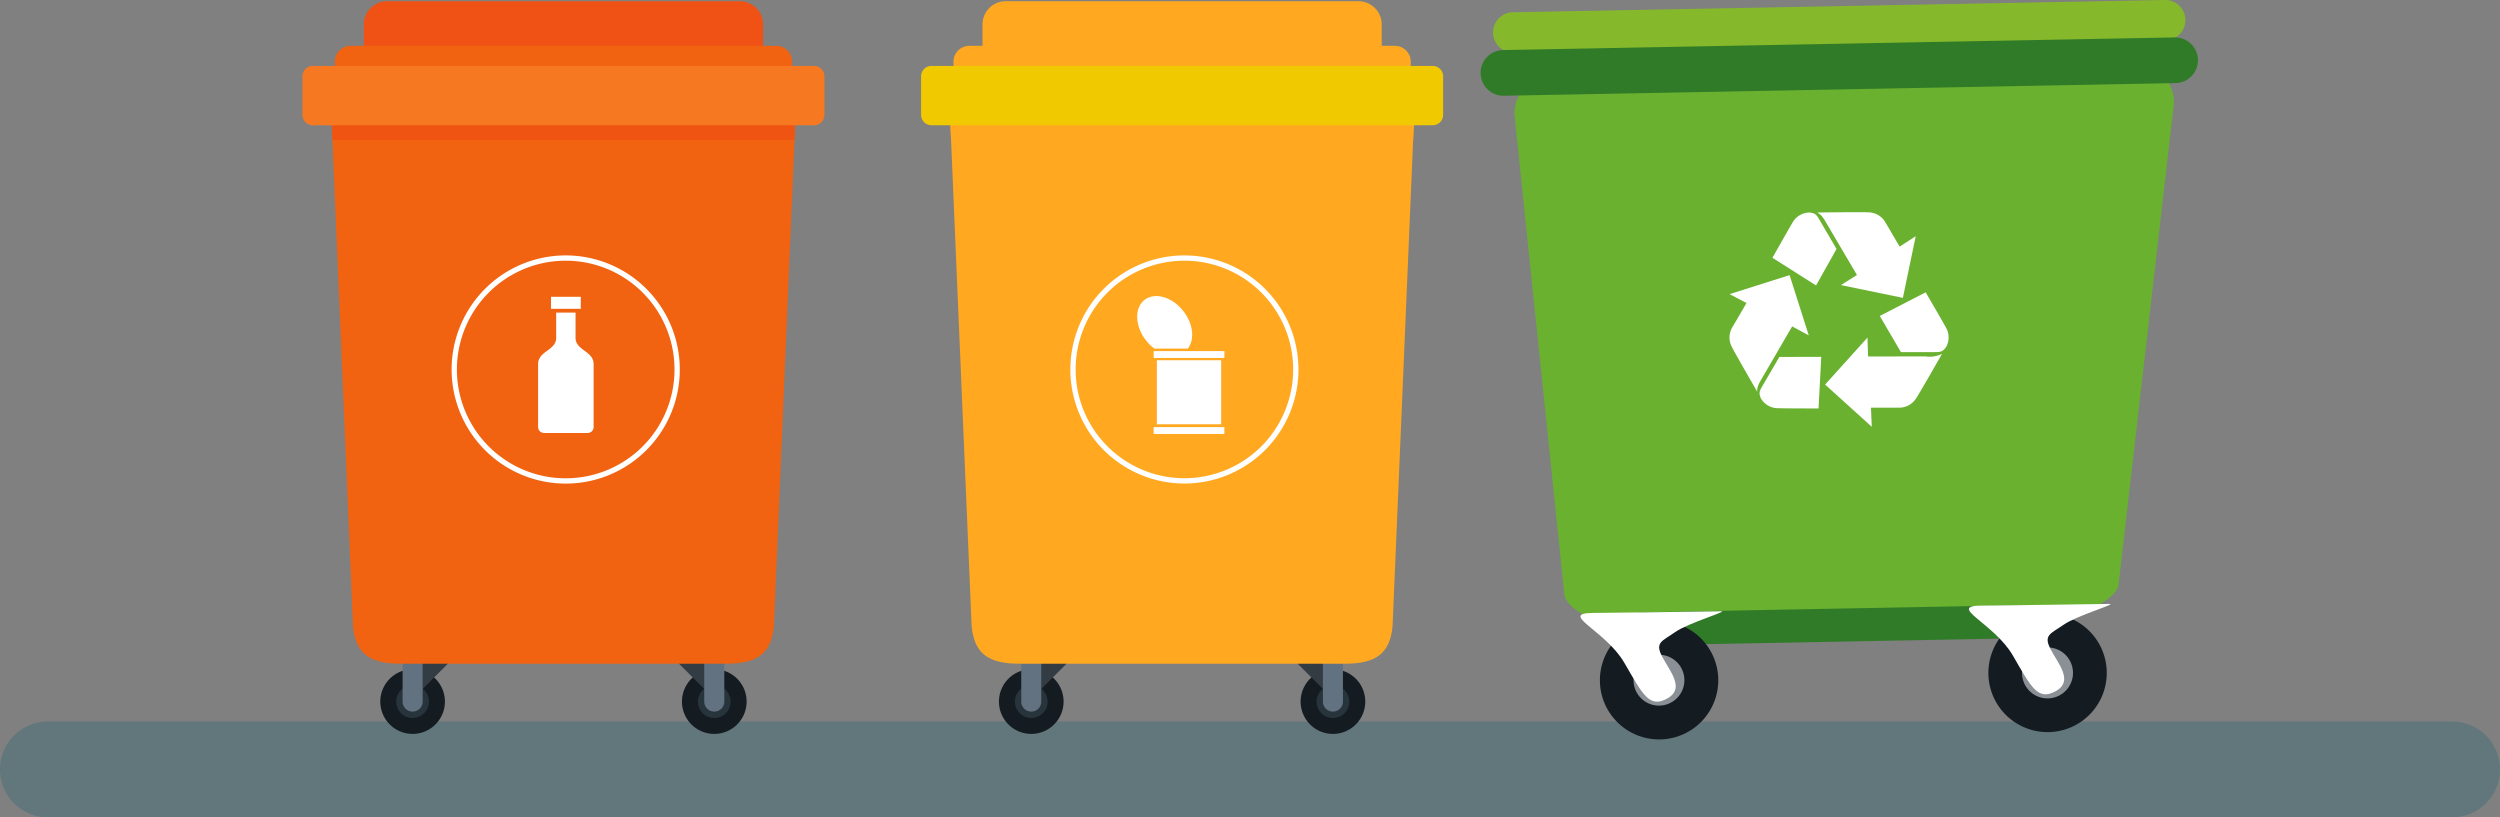 <svg xmlns="http://www.w3.org/2000/svg" xmlns:xlink="http://www.w3.org/1999/xlink" width="336.495" height="110.005" viewBox="0 0 336.495 110.005"><rect x="0" y="0" width="336.495" height="110.005" fill="#808080" stroke="none"/><defs><clipPath id="a"><rect width="336.495" height="12.883" fill="none"/></clipPath><clipPath id="c"><rect width="255.078" height="110.005" fill="none"/></clipPath><clipPath id="d"><rect width="255.078" height="110.006" fill="none"/></clipPath></defs><g transform="translate(4902.068 -1723.424)"><g transform="translate(-4902.068 1820.545)" opacity="0.48" style="mix-blend-mode:multiply;isolation:isolate"><g clip-path="url(#a)"><g clip-path="url(#a)"><path d="M619.259,98.819H295.646a6.441,6.441,0,0,1,0-12.882H619.259a6.441,6.441,0,0,1,0,12.882" transform="translate(-289.205 -85.937)" fill="#3f6c75"/></g></g></g><g transform="translate(-4861.36 1723.424)" clip-path="url(#c)"><g transform="translate(0 -0.001)"><g clip-path="url(#d)"><path d="M3.75,3.194V6.737A3.121,3.121,0,0,0,6.871,9.861H54.36a3.122,3.122,0,0,0,3.121-3.124V3.194A3.123,3.123,0,0,0,54.36.075H6.871A3.121,3.121,0,0,0,3.75,3.194" transform="translate(4.517 0.091)" fill="#ef5214" fill-rule="evenodd"/><path d="M1.977,7.755V4.931A2.136,2.136,0,0,1,4.111,2.8h57.28a2.136,2.136,0,0,1,2.134,2.134V7.755Z" transform="translate(2.381 3.37)" fill="#f16211" fill-rule="evenodd"/><path d="M31.517,46.946a4.352,4.352,0,1,0-5.725,2.262,4.352,4.352,0,0,0,5.725-2.262" transform="translate(27.91 49.217)" fill="#141b21" fill-rule="evenodd"/><path d="M28.37,44.917a2.2,2.2,0,1,0-2.9,1.146,2.2,2.2,0,0,0,2.9-1.146" transform="translate(29.084 50.393)" fill="#28343c" fill-rule="evenodd"/><path d="M27.061,40.2v4.391L22.67,40.2Z" transform="translate(27.304 48.42)" fill="#343c43" fill-rule="evenodd"/><path d="M26.42,47.5a1.352,1.352,0,0,0,.811-1.186v.011a.992.992,0,0,0,0-.115V39.993h-2.7v6.322h0a1.37,1.37,0,0,0,.11.485,1.349,1.349,0,0,0,1.772.7" transform="translate(29.551 48.17)" fill="#637281" fill-rule="evenodd"/><path d="M5.113,46.945a4.349,4.349,0,1,1,5.718,2.262,4.349,4.349,0,0,1-5.718-2.262" transform="translate(5.724 49.218)" fill="#141b21" fill-rule="evenodd"/><path d="M5.909,44.916A2.2,2.2,0,1,1,8.8,46.063a2.2,2.2,0,0,1-2.891-1.147" transform="translate(6.898 50.393)" fill="#28343c" fill-rule="evenodd"/><path d="M7.211,40.2v4.393L11.6,40.2Z" transform="translate(8.686 48.42)" fill="#343c43" fill-rule="evenodd"/><path d="M6.927,47.5a1.348,1.348,0,0,1-.811-1.186v.011a1,1,0,0,1,0-.115V39.991h2.7v6.322h0a1.314,1.314,0,0,1-.11.485,1.348,1.348,0,0,1-1.772.7" transform="translate(7.364 48.17)" fill="#637281" fill-rule="evenodd"/><path d="M4.7,76.42,1.747,6.572H64.309L61.355,76.42c-.366,3.606-2.213,5-6.428,5h-43.8c-4.217,0-6.062-1.391-6.43-5" transform="translate(2.104 7.916)" fill="#f16211" fill-rule="evenodd"/><path d="M1.894,10.039l-.117-2.72H64.2l-.117,2.72Z" transform="translate(2.141 8.816)" fill="#ef5413" fill-rule="evenodd"/><path d="M0,5.424v5.189a1.4,1.4,0,0,0,1.4,1.4H68.864a1.4,1.4,0,0,0,1.4-1.4V5.424a1.4,1.4,0,0,0-1.4-1.4H1.4A1.4,1.4,0,0,0,0,5.424" transform="translate(0 4.848)" fill="#f67820" fill-rule="evenodd"/><path d="M21.064,35.289H15.187a.8.8,0,0,1-.8-.8V26.045c0-1.766,2.26-1.819,2.434-3.421V19.086h2.61v3.549c.179,1.592,2.431,1.647,2.431,3.41V34.49a.8.8,0,0,1-.8.8" transform="translate(17.331 22.989)" fill="#fff" fill-rule="evenodd"/><rect width="4.01" height="1.618" transform="translate(33.455 39.949)" fill="#fff"/><path d="M39.264,30.755a15,15,0,1,1-15-15,15,15,0,0,1,15,15Z" transform="translate(11.171 18.98)" fill="none" stroke="#fff" stroke-miterlimit="10" stroke-width="0.712"/><path d="M41.524,3.194V6.737a3.122,3.122,0,0,0,3.121,3.124H92.134a3.122,3.122,0,0,0,3.121-3.124V3.194A3.123,3.123,0,0,0,92.134.075H44.645a3.123,3.123,0,0,0-3.121,3.119" transform="translate(50.013 0.091)" fill="#ffa820" fill-rule="evenodd"/><path d="M39.751,7.755V4.931A2.136,2.136,0,0,1,41.885,2.8h57.28A2.137,2.137,0,0,1,101.3,4.931V7.755Z" transform="translate(47.878 3.37)" fill="#ffa820" fill-rule="evenodd"/><path d="M69.29,46.946a4.351,4.351,0,1,0-5.723,2.262,4.351,4.351,0,0,0,5.723-2.262" transform="translate(73.406 49.217)" fill="#141b21" fill-rule="evenodd"/><path d="M66.143,44.917a2.2,2.2,0,1,0-2.894,1.146,2.2,2.2,0,0,0,2.894-1.146" transform="translate(74.581 50.393)" fill="#28343c" fill-rule="evenodd"/><path d="M64.835,40.2v4.391L60.444,40.2Z" transform="translate(72.801 48.42)" fill="#343c43" fill-rule="evenodd"/><path d="M64.192,47.5A1.348,1.348,0,0,0,65,46.315v.011a.992.992,0,0,0,0-.115V39.993H62.309v6.322a1.37,1.37,0,0,0,.11.485,1.35,1.35,0,0,0,1.772.7" transform="translate(75.047 48.17)" fill="#637281" fill-rule="evenodd"/><path d="M42.886,46.945a4.35,4.35,0,1,1,5.721,2.262,4.35,4.35,0,0,1-5.721-2.262" transform="translate(51.221 49.218)" fill="#141b21" fill-rule="evenodd"/><path d="M43.684,44.916a2.2,2.2,0,1,1,2.894,1.146,2.2,2.2,0,0,1-2.894-1.146" transform="translate(52.394 50.393)" fill="#28343c" fill-rule="evenodd"/><path d="M44.985,40.2v4.393L49.374,40.2Z" transform="translate(54.182 48.42)" fill="#343c43" fill-rule="evenodd"/><path d="M44.7,47.5a1.348,1.348,0,0,1-.811-1.186v.011a1,1,0,0,1,0-.115V39.991h2.694v6.322h0a1.314,1.314,0,0,1-.11.485,1.348,1.348,0,0,1-1.772.7" transform="translate(52.861 48.17)" fill="#637281" fill-rule="evenodd"/><path d="M42.476,76.42,39.52,6.572h62.564L99.128,76.42c-.366,3.606-2.211,5-6.428,5H48.907c-4.219,0-6.062-1.391-6.43-5" transform="translate(47.599 7.916)" fill="#ffa820" fill-rule="evenodd"/><path d="M39.668,10.039l-.117-2.72h62.423l-.115,2.72Z" transform="translate(47.637 8.816)" fill="#ffa820" fill-rule="evenodd"/><path d="M37.774,5.424v5.189a1.4,1.4,0,0,0,1.4,1.4h67.465a1.4,1.4,0,0,0,1.4-1.4V5.424a1.4,1.4,0,0,0-1.4-1.4H39.174a1.4,1.4,0,0,0-1.4,1.4" transform="translate(45.496 4.848)" fill="#f1c900" fill-rule="evenodd"/><path d="M77.038,30.755a14.995,14.995,0,1,1-15-15,15,15,0,0,1,15,15Z" transform="translate(56.668 18.98)" fill="none" stroke="#fff" stroke-miterlimit="10" stroke-width="0.712"/><rect width="9.521" height="0.925" transform="translate(114.571 57.488)" fill="#fff"/><rect width="8.657" height="8.617" transform="translate(115.003 48.489)" fill="#fff"/><rect width="9.521" height="0.925" transform="translate(114.574 47.257)" fill="#fff"/><path d="M52.15,24.037c-1.5-1.92-1.583-4.36-.194-5.443s3.732-.408,5.229,1.512c1.334,1.711,1.548,3.829.6,5.037h-4.51a5.88,5.88,0,0,1-1.126-1.109" transform="translate(61.388 21.775)" fill="#fff" fill-rule="evenodd"/><path d="M56.07,23.976c1.067-.833.948-2.614-.1-3.953s-2.745-1.88-3.807-1.054-.946,2.612.1,3.95,2.742,1.885,3.807,1.056" transform="translate(61.935 22.376)" fill="#fff" fill-rule="evenodd"/><path d="M52.358,22.45c-.97-1.241-.977-2.753-.163-3.386s2.268-.265,3.241.985.979,2.751.168,3.386-2.271.267-3.245-.985" transform="translate(62.156 22.598)" fill="#fff" fill-rule="evenodd"/><path d="M54.3,21.865a1.382,1.382,0,0,0-.022-1.922,1.379,1.379,0,0,0-1.858-.489,1.377,1.377,0,0,0,.022,1.918,1.381,1.381,0,0,0,1.858.494" transform="translate(62.689 23.19)" fill="#fff" fill-rule="evenodd"/><path d="M52.546,20.907c-.4-.511-.4-1.118-.1-1.358s.9-.086,1.3.421.4,1.118.093,1.356-.9.088-1.294-.419" transform="translate(62.91 23.41)" fill="#fff" fill-rule="evenodd"/><path d="M144.965,79.03,90.672,80.053c-2.707.048-9.924-2.158-9.977-5.02L74.007,10.726a5.087,5.087,0,0,1,4.826-5.3L157.751,3.94a5.087,5.087,0,0,1,5.022,5.114l-7.425,64.572c.053,2.864-7.674,5.352-10.383,5.4" transform="translate(89.135 4.746)" fill="#6ab130"/><path d="M163.207,5.425,75.466,7.077a2.713,2.713,0,1,1-.1-5.425L163.1,0a2.713,2.713,0,1,1,.1,5.425" transform="translate(87.564 0.001)" fill="#85b92b"/><path d="M165.391,8.434l-90.3,1.7a3.076,3.076,0,1,1-.117-6.15l90.3-1.7a3.075,3.075,0,1,1,.117,6.148" transform="translate(86.671 2.754)" fill="#307b28"/><path d="M135.271,41.392l-52.338.985a2.042,2.042,0,0,1-2.077-2L80.85,40a2.045,2.045,0,0,1,2-2.074l52.338-.985a2.044,2.044,0,0,1,2.074,2l.007.384a2.04,2.04,0,0,1-2,2.072" transform="translate(97.379 44.489)" fill="#307b28"/><path d="M87.014,37.922a7.966,7.966,0,1,1-7.793,8.115,7.966,7.966,0,0,1,7.793-8.115" transform="translate(95.416 45.674)" fill="#141b21"/><path d="M84.628,39.978a3.423,3.423,0,1,1-2.4,1.052,3.431,3.431,0,0,1,2.4-1.052" transform="translate(97.888 48.152)" fill="#8a9095"/><path d="M96.949,37.32c1.093-.022-4.354,1.543-6.155,2.8s-2.773,1.389-1.764,3.315,3.088,4.237.776,5.579c-2.489,1.446-3.355-.421-5.868-4.753s-8.886-6.666-4.274-6.706c2.822-.024,13.879-.168,17.285-.231" transform="translate(93.986 44.95)" fill="#fff"/><path d="M110.734,37.476a7.966,7.966,0,1,1-7.793,8.115,7.966,7.966,0,0,1,7.793-8.115" transform="translate(123.985 45.136)" fill="#141b21"/><path d="M108.346,39.531a3.431,3.431,0,1,1-3.353,3.494,3.431,3.431,0,0,1,3.353-3.494" transform="translate(126.457 47.613)" fill="#8a9095"/><path d="M120.668,36.873c1.1-.022-4.354,1.543-6.153,2.793s-2.773,1.389-1.764,3.318,3.088,4.237.776,5.579c-2.491,1.444-3.355-.421-5.87-4.755s-8.886-6.664-4.272-6.706c2.819-.022,13.877-.168,17.283-.229" transform="translate(122.554 44.412)" fill="#fff"/><path d="M108.711,22.79s-3.011,5.3-3.5,6.011a2.688,2.688,0,0,1-2.379,1.243H99.141l.11,2.575-6.28-5.685,5.7-6.322.084,2.544s6.56-.013,7.707-.013a3.73,3.73,0,0,0,2.251-.353" transform="translate(111.978 24.827)" fill="#fff"/><path d="M96.308,21.029l6.179-3.181s2.189,3.752,2.692,4.68a2.649,2.649,0,0,1,.053,2.692c-.472.624-.675.675-1.565.675H99.154Z" transform="translate(115.997 21.498)" fill="#fff"/><path d="M90.861,32.478S87.8,27.2,87.433,26.429a2.682,2.682,0,0,1,.126-2.683l1.863-3.19-2.279-1.2L95.221,16.8,97.8,24.906,95.567,23.7s-3.3,5.672-3.875,6.662-.855,1.4-.831,2.121" transform="translate(104.946 20.233)" fill="#fff"/><path d="M97.274,21.791l-.368,6.94s-4.345,0-5.4-.033a2.656,2.656,0,0,1-2.352-1.314c-.3-.721-.242-.921.207-1.691l2.275-3.9Z" transform="translate(107.157 26.247)" fill="#fff"/><path d="M92.486,13s6.1-.084,6.953-.024a2.691,2.691,0,0,1,2.277,1.426l1.869,3.185,2.165-1.4-1.73,8.3-8.337-1.719,2.156-1.36s-3.331-5.652-3.911-6.642-.8-1.431-1.442-1.764" transform="translate(111.394 15.606)" fill="#fff"/><path d="M95.625,22.8l-5.87-3.721s2.134-3.785,2.676-4.689a2.652,2.652,0,0,1,2.3-1.406c.774.09.921.238,1.371,1.01s2.282,3.893,2.282,3.893Z" transform="translate(108.104 15.621)" fill="#fff"/></g></g></g></g></svg>